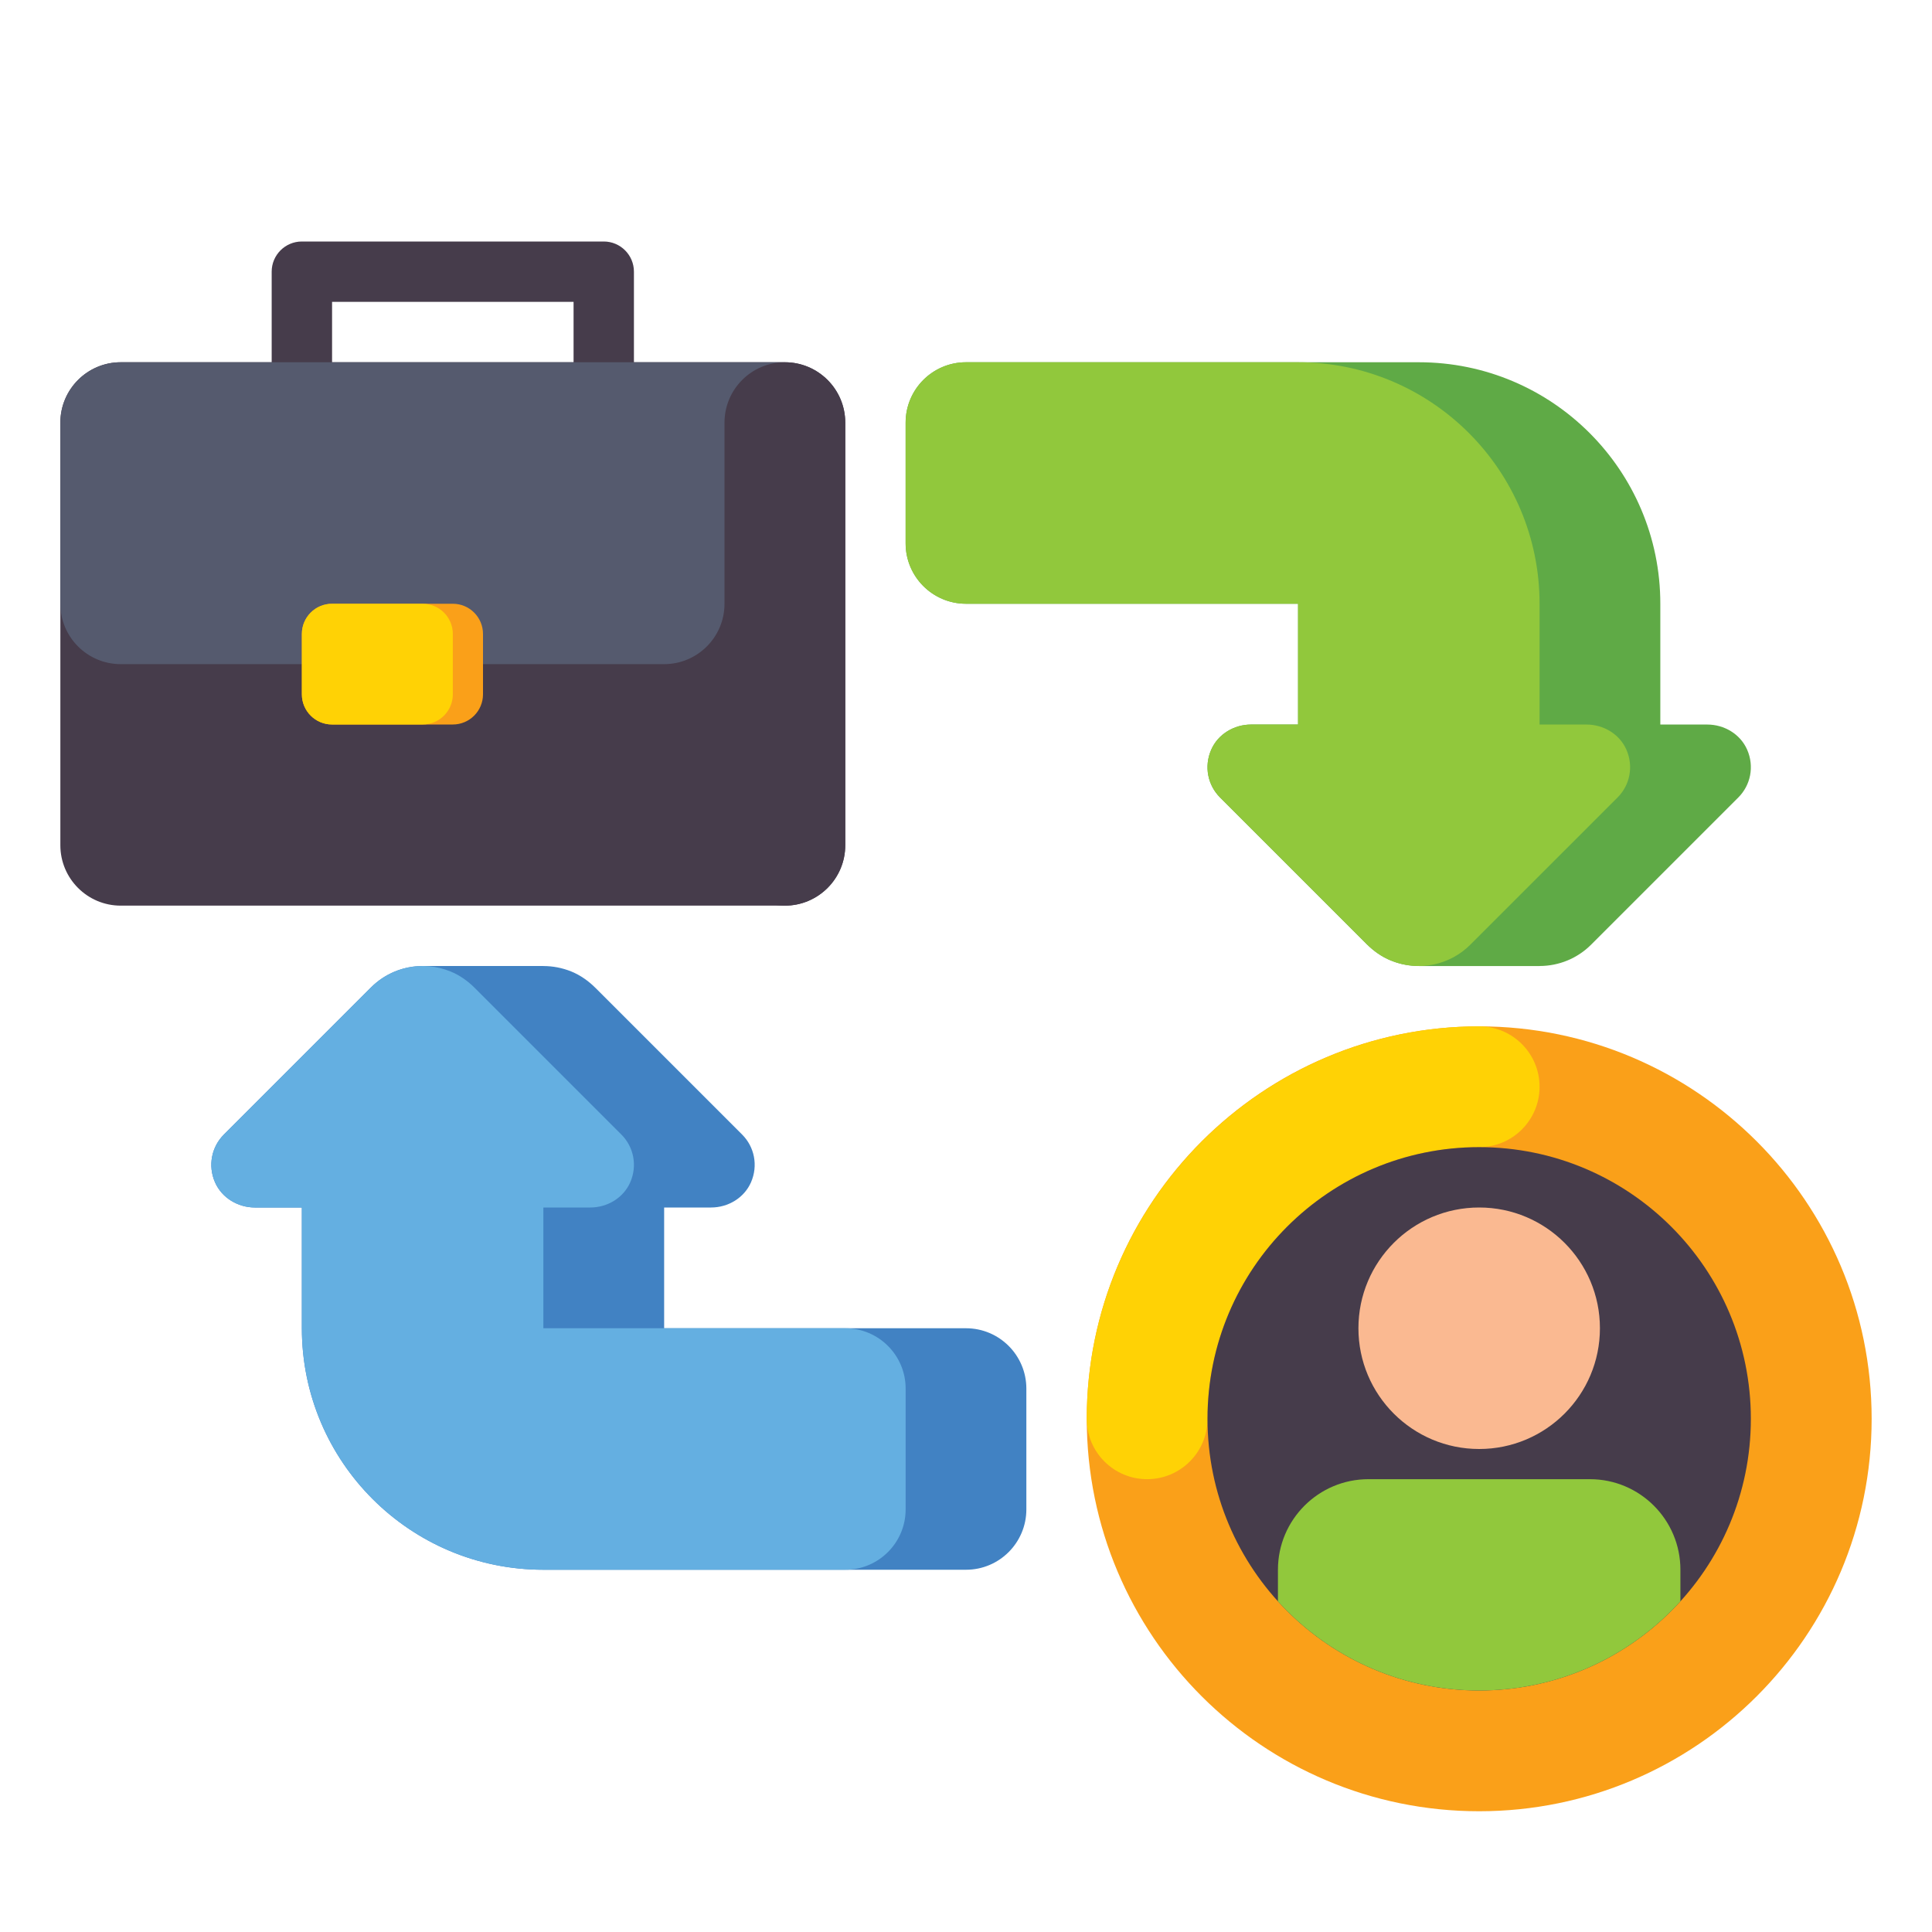 <svg width="50" height="50" viewBox="0 0 50 50" fill="none" xmlns="http://www.w3.org/2000/svg">
<path d="M38.281 46.875C43.89 46.875 48.438 42.328 48.438 36.719C48.438 31.11 43.89 26.562 38.281 26.562C32.672 26.562 28.125 31.11 28.125 36.719C28.125 42.328 32.672 46.875 38.281 46.875Z" fill="#FAA019"/>
<path d="M29.688 38.281C28.825 38.281 28.125 37.582 28.125 36.719C28.125 31.119 32.681 26.562 38.281 26.562C39.144 26.562 39.844 27.262 39.844 28.125C39.844 28.988 39.144 29.688 38.281 29.688C34.404 29.688 31.25 32.842 31.25 36.719C31.25 37.582 30.55 38.281 29.688 38.281Z" fill="#FFD205"/>
<path d="M38.281 43.75C42.164 43.75 45.312 40.602 45.312 36.719C45.312 32.836 42.164 29.688 38.281 29.688C34.398 29.688 31.25 32.836 31.25 36.719C31.25 40.602 34.398 43.75 38.281 43.75Z" fill="#463C4B"/>
<path d="M43.489 40.625C43.489 39.331 42.44 38.281 41.146 38.281H35.416C34.122 38.281 33.073 39.331 33.073 40.625V41.442C34.359 42.86 36.216 43.75 38.281 43.75C40.346 43.75 42.203 42.86 43.489 41.442V40.625Z" fill="#91C83C"/>
<path d="M38.281 37.5C40.007 37.5 41.406 36.101 41.406 34.375C41.406 32.649 40.007 31.25 38.281 31.25C36.555 31.25 35.156 32.649 35.156 34.375C35.156 36.101 36.555 37.5 38.281 37.5Z" fill="#FAB991"/>
<path d="M5.565 30.6C5.743 31.003 6.158 31.25 6.598 31.25H7.812V34.375C7.812 37.827 10.611 40.625 14.062 40.625H25C25.863 40.625 26.562 39.925 26.562 39.062V35.938C26.562 35.075 25.863 34.375 25 34.375H17.188V31.25H18.402C18.843 31.25 19.257 31.003 19.435 30.6C19.627 30.162 19.522 29.678 19.208 29.364L15.414 25.57C15.233 25.389 15.021 25.238 14.783 25.141C14.546 25.046 14.302 25.001 14.062 25.001V25H10.937V25.001C10.437 25.001 9.957 25.199 9.604 25.552L5.792 29.364C5.478 29.678 5.373 30.162 5.565 30.6Z" fill="#4182C3"/>
<path d="M7.812 34.375V31.25H6.598C6.158 31.25 5.743 31.003 5.565 30.6C5.373 30.162 5.478 29.678 5.792 29.364L9.604 25.552C10.127 25.029 10.925 24.845 11.658 25.141C11.896 25.237 12.108 25.389 12.289 25.57L16.083 29.364C16.397 29.678 16.502 30.162 16.31 30.6C16.132 31.003 15.718 31.25 15.277 31.25H14.062V34.375H21.875C22.738 34.375 23.438 35.074 23.438 35.937V39.062C23.438 39.925 22.738 40.625 21.875 40.625H14.062C10.611 40.625 7.812 37.827 7.812 34.375Z" fill="#64AFE1"/>
<path d="M45.216 19.401C45.038 18.997 44.624 18.751 44.183 18.751H42.969V15.625C42.969 12.173 40.17 9.375 36.719 9.375H25C24.137 9.375 23.438 10.075 23.438 10.938V14.062C23.438 14.925 24.137 15.625 25 15.625H33.594V18.751H32.379C31.939 18.751 31.524 18.997 31.347 19.401C31.154 19.839 31.259 20.323 31.574 20.637L35.367 24.431C35.549 24.612 35.76 24.763 35.998 24.859C36.235 24.955 36.479 25 36.719 25V25.001H39.844V25C40.344 25 40.824 24.802 41.178 24.448L44.989 20.637C45.303 20.323 45.408 19.839 45.216 19.401Z" fill="#5FAA46"/>
<path d="M39.844 15.625V18.751H41.058C41.499 18.751 41.913 18.997 42.091 19.401C42.283 19.839 42.178 20.323 41.864 20.637L38.052 24.448C37.529 24.971 36.731 25.156 35.998 24.86C35.76 24.763 35.548 24.612 35.367 24.431L31.573 20.637C31.259 20.323 31.154 19.839 31.346 19.401C31.524 18.997 31.939 18.751 32.379 18.751H33.593V15.625H25C24.137 15.625 23.437 14.925 23.437 14.062V10.938C23.437 10.075 24.137 9.375 25 9.375H33.593C37.045 9.375 39.844 12.173 39.844 15.625Z" fill="#91C83C"/>
<path d="M15.625 10.156C15.194 10.156 14.844 9.806 14.844 9.375V7.812H8.594V9.375C8.594 9.806 8.244 10.156 7.812 10.156C7.381 10.156 7.031 9.806 7.031 9.375V7.031C7.031 6.6 7.381 6.25 7.812 6.25H15.625C16.056 6.25 16.406 6.6 16.406 7.031V9.375C16.406 9.806 16.056 10.156 15.625 10.156Z" fill="#463C4B"/>
<path d="M20.312 23.438H3.125C2.262 23.438 1.562 22.738 1.562 21.875V10.938C1.562 10.075 2.262 9.375 3.125 9.375H20.312C21.175 9.375 21.875 10.075 21.875 10.938V21.875C21.875 22.738 21.175 23.438 20.312 23.438Z" fill="#463C4B"/>
<path d="M20.312 23.438C19.45 23.438 18.75 22.738 18.75 21.875V10.938C18.75 10.075 19.45 9.375 20.312 9.375C21.175 9.375 21.875 10.075 21.875 10.938V21.875C21.875 22.738 21.175 23.438 20.312 23.438Z" fill="#463C4B"/>
<path d="M17.188 17.188H3.125C2.262 17.188 1.562 16.488 1.562 15.625V10.938C1.562 10.075 2.262 9.375 3.125 9.375H20.312C19.45 9.375 18.75 10.075 18.75 10.938V15.625C18.75 16.488 18.05 17.188 17.188 17.188Z" fill="#555A6E"/>
<path d="M11.719 18.75H8.594C8.162 18.75 7.812 18.4 7.812 17.969V16.406C7.812 15.975 8.162 15.625 8.594 15.625H11.719C12.15 15.625 12.5 15.975 12.5 16.406V17.969C12.5 18.4 12.15 18.75 11.719 18.75Z" fill="#FAA019"/>
<path d="M10.938 18.75H8.594C8.162 18.75 7.812 18.4 7.812 17.969V16.406C7.812 15.975 8.162 15.625 8.594 15.625H10.938C11.369 15.625 11.719 15.975 11.719 16.406V17.969C11.719 18.4 11.369 18.75 10.938 18.75Z" fill="#FFD205"/>
</svg>
